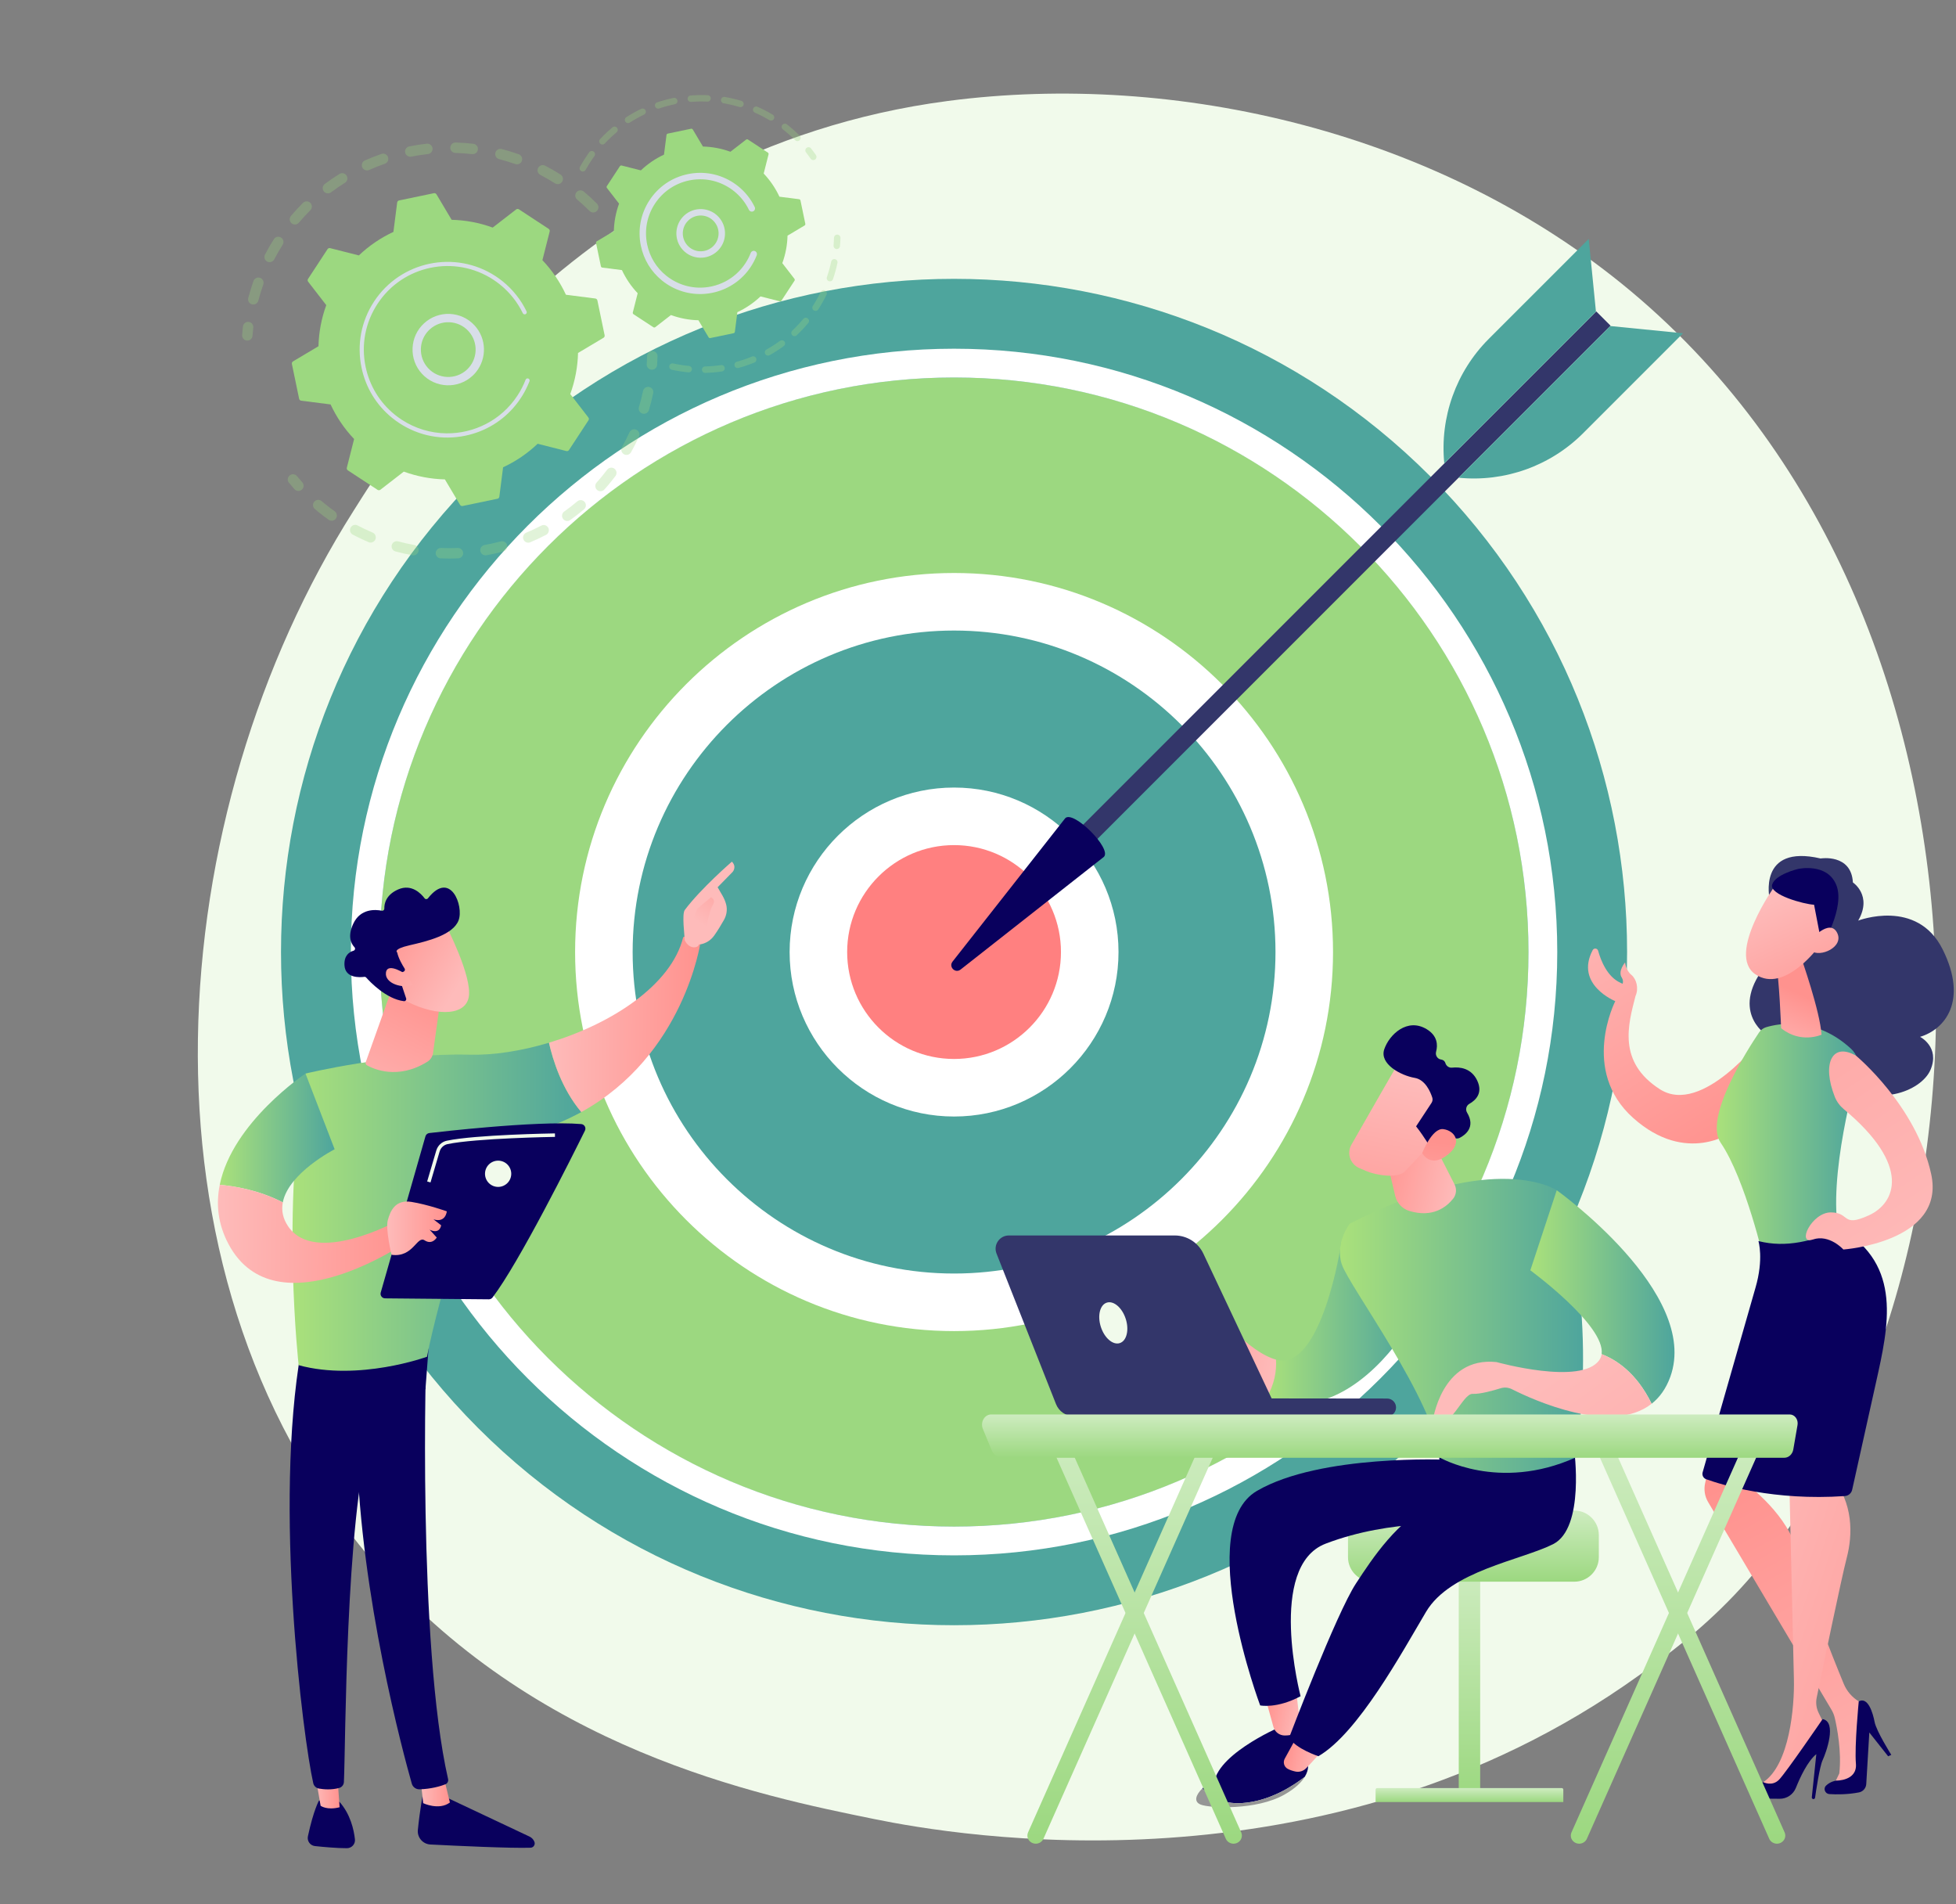 <?xml version="1.0" encoding="UTF-8"?> <svg xmlns="http://www.w3.org/2000/svg" width="411" height="400" viewBox="0 0 411 400" fill="none"><rect x="0" y="0" width="411" height="400" fill="#808080" stroke="none"/><path d="M364.488 335.013C356.987 342.909 349.891 348.001 344.284 352.024C278.375 399.314 200.387 385.529 183.812 382.163C159.336 377.192 112.026 367.583 77.821 327.359C26.072 266.503 34.13 170.626 74.27 107.337C81.612 95.76 120.396 31.507 199.224 21.203C246.93 14.966 302.539 27.544 342.81 61.283C427.343 132.104 421.325 275.176 364.488 335.013Z" fill="#F1FAEB"></path><path d="M300.467 300C355.695 244.772 355.695 155.228 300.467 100C245.238 44.772 155.695 44.772 100.467 100C45.238 155.228 45.238 244.772 100.467 300C155.695 355.229 245.238 355.228 300.467 300Z" fill="#4EA59D"></path><path d="M200.47 320.699C267.131 320.699 321.169 266.66 321.169 200C321.169 133.34 267.131 79.301 200.47 79.301C133.81 79.301 79.772 133.34 79.772 200C79.772 266.66 133.81 320.699 200.47 320.699Z" fill="#9CD880"></path><path d="M200.471 326.745C130.584 326.745 73.727 269.888 73.727 200C73.727 130.112 130.584 73.256 200.471 73.256C270.357 73.256 327.215 130.112 327.215 200C327.215 269.888 270.357 326.745 200.471 326.745ZM200.471 79.301C133.917 79.301 79.772 133.446 79.772 200C79.772 266.554 133.917 320.699 200.471 320.699C267.024 320.699 321.169 266.554 321.169 200C321.169 133.446 267.024 79.301 200.471 79.301Z" fill="white"></path><path d="M200.471 273.584C241.11 273.584 274.054 240.64 274.054 200C274.054 159.361 241.11 126.417 200.471 126.417C159.831 126.417 126.887 159.361 126.887 200C126.887 240.64 159.831 273.584 200.471 273.584Z" fill="#4EA59D"></path><path d="M200.471 279.63C156.563 279.63 120.842 243.908 120.842 200C120.842 156.093 156.563 120.372 200.471 120.372C244.378 120.372 280.1 156.093 280.1 200C280.1 243.908 244.378 279.63 200.471 279.63ZM200.471 132.462C163.23 132.462 132.932 162.759 132.932 200C132.932 237.241 163.23 267.539 200.471 267.539C237.712 267.539 268.009 237.241 268.009 200C268.009 162.759 237.712 132.462 200.471 132.462Z" fill="white"></path><path d="M200.471 228.509C216.216 228.509 228.98 215.745 228.98 200C228.98 184.255 216.216 171.492 200.471 171.492C184.727 171.492 171.963 184.255 171.963 200C171.963 215.745 184.727 228.509 200.471 228.509Z" fill="#FF8080"></path><path d="M200.47 234.554C181.417 234.554 165.916 219.054 165.916 200C165.916 180.946 181.417 165.446 200.47 165.446C219.523 165.446 235.024 180.946 235.024 200C235.024 219.054 219.523 234.554 200.47 234.554ZM200.47 177.536C188.084 177.536 178.007 187.613 178.007 200C178.007 212.387 188.084 222.464 200.47 222.464C212.856 222.464 222.933 212.387 222.933 200C222.933 187.613 212.856 177.536 200.47 177.536Z" fill="white"></path><path d="M335.413 65.422L338.416 68.425L224.71 182.131L221.707 179.129L335.413 65.422Z" fill="#33366A"></path><path d="M223.834 171.883C225.557 170.161 233.678 178.282 231.955 180.005L201.834 203.685C200.721 204.559 199.279 203.118 200.154 202.005L223.834 171.883Z" fill="#09005D"></path><path d="M338.35 68.49L353.647 70.01L332.647 91.01C325.767 97.891 316.163 101.322 306.48 100.36L338.35 68.49Z" fill="#4EA59D"></path><path d="M335.347 65.487L333.827 50.19L312.827 71.19C305.947 78.07 302.515 87.674 303.478 97.357L335.347 65.487Z" fill="#4EA59D"></path><g opacity="0.3"><path d="M125.422 44.313C124.994 44.741 124.301 44.74 123.874 44.313C123.044 43.483 122.166 42.676 121.263 41.915C120.806 41.53 120.744 40.851 121.118 40.389C121.122 40.384 121.127 40.379 121.131 40.373C121.521 39.911 122.211 39.852 122.674 40.242C123.623 41.042 124.548 41.892 125.422 42.766C125.822 43.166 125.847 43.798 125.499 44.227C125.475 44.257 125.449 44.286 125.422 44.313ZM116.616 38.514C115.619 37.884 114.585 37.29 113.543 36.749C113.007 36.471 112.797 35.811 113.075 35.274C113.356 34.736 114.014 34.528 114.551 34.807C115.647 35.376 116.735 36 117.785 36.663C118.296 36.986 118.448 37.662 118.125 38.173C118.102 38.21 118.077 38.246 118.05 38.279C117.705 38.704 117.09 38.813 116.616 38.514ZM108.261 34.461C107.152 34.069 106.012 33.721 104.872 33.427C104.287 33.275 103.936 32.678 104.087 32.093C104.239 31.509 104.835 31.157 105.421 31.308C106.621 31.618 107.821 31.985 108.99 32.397C109.559 32.598 109.858 33.223 109.658 33.793C109.615 33.914 109.553 34.023 109.476 34.118C109.193 34.467 108.71 34.619 108.261 34.461ZM99.21 32.378C98.04 32.244 96.85 32.16 95.674 32.127C95.07 32.109 94.594 31.606 94.611 31.002C94.628 30.398 95.132 29.923 95.735 29.939C96.974 29.974 98.226 30.063 99.458 30.203C100.058 30.271 100.49 30.814 100.421 31.414C100.397 31.629 100.312 31.822 100.185 31.979C99.957 32.259 99.596 32.421 99.21 32.378ZM89.921 32.363C88.753 32.492 87.574 32.673 86.417 32.902C85.823 33.019 85.248 32.633 85.131 32.04C85.014 31.447 85.4 30.871 85.993 30.755C87.21 30.515 88.451 30.324 89.68 30.188C90.281 30.121 90.822 30.554 90.888 31.155C90.922 31.458 90.828 31.745 90.65 31.965C90.475 32.18 90.219 32.33 89.921 32.363ZM80.86 34.404C79.748 34.789 78.638 35.227 77.562 35.705C77.01 35.95 76.363 35.701 76.118 35.149C75.873 34.597 76.121 33.95 76.674 33.705C77.806 33.201 78.974 32.741 80.144 32.336C80.715 32.139 81.338 32.441 81.536 33.012C81.664 33.383 81.582 33.776 81.351 34.06C81.227 34.213 81.06 34.335 80.86 34.404ZM52.948 63.936C52.363 63.784 52.012 63.186 52.164 62.601C52.477 61.403 52.845 60.202 53.26 59.033C53.463 58.463 54.088 58.165 54.658 58.367C55.227 58.569 55.525 59.195 55.323 59.764C54.929 60.875 54.579 62.015 54.282 63.153C54.242 63.309 54.17 63.448 54.074 63.566C53.812 63.889 53.377 64.048 52.948 63.936ZM72.481 38.401C71.483 39.023 70.5 39.696 69.559 40.402C69.075 40.764 68.389 40.666 68.027 40.183C67.664 39.699 67.764 39.015 68.246 38.651C69.237 37.907 70.272 37.199 71.324 36.543C71.837 36.224 72.511 36.38 72.831 36.893C73.085 37.3 73.039 37.809 72.753 38.161C72.678 38.253 72.587 38.334 72.481 38.401ZM56.146 54.951C55.61 54.672 55.402 54.011 55.682 53.475C56.254 52.377 56.881 51.29 57.546 50.242C57.867 49.73 58.546 49.581 59.056 49.904C59.566 50.228 59.717 50.904 59.394 51.415C58.762 52.41 58.166 53.444 57.622 54.487C57.588 54.553 57.547 54.615 57.501 54.671C57.18 55.066 56.615 55.196 56.146 54.951ZM65.208 44.168C64.375 44.998 63.566 45.874 62.805 46.773C62.415 47.235 61.724 47.292 61.263 46.902C60.808 46.517 60.746 45.839 61.12 45.378C61.124 45.372 61.13 45.366 61.135 45.36C61.936 44.413 62.786 43.49 63.663 42.617C64.092 42.191 64.785 42.193 65.211 42.621C65.609 43.021 65.634 43.652 65.286 44.081C65.262 44.111 65.236 44.14 65.208 44.168Z" fill="#9CD880"></path><path d="M52.818 71.147C52.954 70.979 53.042 70.77 53.059 70.539C53.1 69.976 53.154 69.405 53.219 68.841C53.288 68.241 52.857 67.698 52.257 67.629C51.656 67.56 51.113 67.991 51.045 68.591C50.977 69.185 50.92 69.785 50.876 70.378C50.832 70.98 51.284 71.505 51.887 71.549C52.258 71.577 52.6 71.415 52.818 71.147Z" fill="#9CD880"></path></g><g opacity="0.3"><path d="M63.551 102.734C63.884 102.324 63.879 101.722 63.516 101.316C63.139 100.896 62.765 100.461 62.404 100.023C62.02 99.556 61.33 99.49 60.864 99.874C60.395 100.261 60.331 100.949 60.715 101.415C61.096 101.876 61.489 102.334 61.886 102.777C62.289 103.227 62.981 103.264 63.431 102.861C63.475 102.822 63.515 102.779 63.551 102.734Z" fill="#9CD880"></path><path d="M126.994 102.831C126.591 103.281 125.899 103.32 125.449 102.916C124.998 102.513 124.961 101.822 125.363 101.371C126.131 100.514 126.874 99.611 127.58 98.677C127.942 98.196 128.632 98.1 129.113 98.464C129.595 98.829 129.69 99.515 129.326 99.997C129.02 100.402 128.708 100.8 128.391 101.191C127.939 101.749 127.469 102.301 126.994 102.831ZM131.103 95.426C130.577 95.13 130.389 94.463 130.686 93.936C131.254 92.924 131.786 91.878 132.266 90.826C132.515 90.276 133.166 90.034 133.716 90.284C134.265 90.535 134.508 91.184 134.257 91.734C133.751 92.842 133.191 93.944 132.593 95.008C132.562 95.063 132.527 95.115 132.489 95.162C132.159 95.569 131.575 95.691 131.103 95.426ZM122.721 106.99C121.793 107.778 120.818 108.537 119.823 109.245C119.331 109.595 118.648 109.48 118.297 108.988C117.946 108.496 118.062 107.813 118.554 107.462C119.498 106.789 120.424 106.069 121.305 105.321C121.766 104.931 122.457 104.987 122.848 105.448C123.194 105.856 123.189 106.443 122.864 106.844C122.822 106.896 122.774 106.945 122.721 106.99ZM134.993 86.885C134.414 86.712 134.084 86.102 134.258 85.523C134.59 84.413 134.878 83.276 135.115 82.143C135.238 81.551 135.818 81.172 136.41 81.296C137.001 81.419 137.381 81.999 137.257 82.59C137.007 83.784 136.704 84.981 136.355 86.15C136.312 86.291 136.244 86.418 136.157 86.526C135.886 86.86 135.43 87.016 134.993 86.885ZM114.744 112.359C113.665 112.923 112.548 113.448 111.422 113.921C110.865 114.155 110.224 113.893 109.99 113.336C109.755 112.778 110.018 112.137 110.575 111.903C111.644 111.454 112.706 110.955 113.73 110.42C114.265 110.14 114.927 110.347 115.207 110.883C115.415 111.282 115.353 111.751 115.087 112.079C114.995 112.192 114.88 112.288 114.744 112.359ZM105.782 115.849C104.603 116.164 103.398 116.433 102.199 116.648C101.604 116.755 101.036 116.359 100.929 115.764C100.822 115.169 101.217 114.6 101.812 114.494C102.951 114.289 104.097 114.034 105.216 113.735C105.8 113.578 106.4 113.925 106.556 114.509C106.65 114.861 106.562 115.219 106.349 115.481C106.208 115.655 106.014 115.787 105.782 115.849ZM96.272 117.302C95.052 117.353 93.817 117.353 92.601 117.302C91.997 117.277 91.528 116.767 91.553 116.163C91.578 115.558 92.088 115.09 92.692 115.115C93.848 115.164 95.021 115.164 96.18 115.115C96.784 115.09 97.294 115.559 97.32 116.163C97.331 116.44 97.239 116.697 97.077 116.897C96.886 117.133 96.599 117.288 96.272 117.302ZM86.672 116.646C85.471 116.429 84.265 116.158 83.088 115.841C82.505 115.684 82.159 115.083 82.317 114.5C82.474 113.917 83.075 113.571 83.658 113.728C84.775 114.029 85.92 114.286 87.061 114.492C87.656 114.6 88.051 115.169 87.943 115.763C87.909 115.951 87.829 116.119 87.717 116.257C87.474 116.558 87.079 116.719 86.672 116.646ZM77.446 113.895C76.325 113.42 75.209 112.891 74.13 112.322C73.595 112.04 73.39 111.378 73.672 110.843C73.954 110.311 74.616 110.104 75.15 110.386C76.176 110.927 77.235 111.429 78.3 111.881C78.856 112.116 79.116 112.759 78.88 113.315C78.839 113.412 78.786 113.5 78.723 113.578C78.424 113.947 77.905 114.09 77.446 113.895ZM69.057 109.191C68.327 108.669 67.604 108.119 66.909 107.555C66.657 107.351 66.408 107.144 66.162 106.936C65.701 106.545 65.63 105.853 66.035 105.393C66.425 104.932 67.116 104.875 67.577 105.266C67.811 105.464 68.048 105.661 68.287 105.855C68.949 106.391 69.635 106.914 70.33 107.41C70.821 107.761 70.935 108.445 70.584 108.936C70.571 108.955 70.557 108.973 70.543 108.99C70.181 109.436 69.531 109.529 69.057 109.191Z" fill="#9CD880"></path><path d="M137.833 77.267C137.971 77.098 138.059 76.887 138.075 76.654C138.115 76.063 138.144 75.46 138.161 74.862C138.177 74.257 137.701 73.754 137.097 73.738C136.493 73.721 135.989 74.197 135.973 74.802C135.957 75.37 135.93 75.943 135.891 76.504C135.85 77.106 136.305 77.629 136.908 77.671C137.278 77.696 137.617 77.535 137.833 77.267Z" fill="#9CD880"></path></g><path d="M125.525 63.111C125.48 62.897 125.305 62.735 125.089 62.708L118.914 61.919C117.689 59.283 116.034 56.824 113.973 54.656L115.501 48.626C115.555 48.415 115.468 48.193 115.286 48.073L109.042 43.979C108.86 43.859 108.621 43.869 108.449 44.002L103.528 47.808C100.718 46.782 97.803 46.245 94.897 46.173L91.712 40.824C91.6 40.637 91.382 40.541 91.168 40.586L83.858 42.106C83.645 42.15 83.483 42.325 83.455 42.542L82.667 48.716C80.031 49.942 77.571 51.596 75.404 53.658L69.374 52.13C69.162 52.076 68.94 52.162 68.82 52.345L64.726 58.589C64.607 58.771 64.616 59.01 64.75 59.182L68.556 64.103C67.529 66.912 66.993 69.828 66.92 72.734L61.572 75.919C61.385 76.031 61.288 76.249 61.333 76.463L62.853 83.772C62.898 83.986 63.073 84.148 63.289 84.176L69.464 84.964C70.689 87.6 72.344 90.06 74.406 92.227L72.877 98.257C72.823 98.469 72.91 98.691 73.092 98.811L79.337 102.904C79.519 103.024 79.757 103.015 79.93 102.881L84.85 99.075C87.66 100.101 90.576 100.638 93.481 100.711L96.666 106.059C96.778 106.246 96.996 106.342 97.21 106.298L104.52 104.777C104.734 104.733 104.896 104.558 104.923 104.342L105.711 98.167C108.348 96.942 110.807 95.287 112.975 93.225L119.005 94.754C119.216 94.808 119.438 94.721 119.558 94.539L123.652 88.295C123.771 88.112 123.762 87.874 123.629 87.701L119.823 82.781C120.849 79.971 121.386 77.056 121.458 74.15L126.806 70.965C126.994 70.853 127.09 70.635 127.045 70.421L125.525 63.111Z" fill="#9CD880"></path><path d="M99.267 78.968C96.22 81.768 91.463 81.567 88.663 78.52C87.306 77.044 86.606 75.128 86.691 73.125C86.775 71.122 87.634 69.272 89.111 67.915C92.158 65.115 96.915 65.316 99.715 68.363C102.263 71.136 102.326 75.323 100.022 78.165C99.794 78.447 99.542 78.715 99.267 78.968ZM88.44 73.199C88.375 74.735 88.912 76.203 89.952 77.335C92.099 79.671 95.747 79.826 98.083 77.679C100.42 75.532 100.573 71.884 98.426 69.548C96.279 67.212 92.632 67.058 90.296 69.205C90.084 69.399 89.889 69.607 89.711 69.826C88.938 70.78 88.493 71.951 88.44 73.199Z" fill="#D8DEE8"></path><path d="M108.345 85.111C108.741 84.623 109.114 84.112 109.463 83.579C109.573 83.412 109.68 83.242 109.785 83.071C110.3 82.227 110.747 81.344 111.12 80.434C111.125 80.422 111.13 80.41 111.135 80.397C111.149 80.362 111.164 80.327 111.178 80.291C111.205 80.223 111.232 80.154 111.259 80.085C111.329 79.903 111.27 79.704 111.127 79.587C111.092 79.559 111.052 79.536 111.008 79.519C110.782 79.432 110.529 79.545 110.442 79.77C109.995 80.93 109.419 82.051 108.731 83.099C105.317 88.309 99.587 91.108 93.777 91.033C90.546 90.992 87.289 90.061 84.392 88.162C83.884 87.829 83.396 87.472 82.931 87.095C79.798 84.554 77.653 81.043 76.82 77.041C75.864 72.444 76.755 67.749 79.33 63.823C84.647 55.714 95.563 53.446 103.669 58.761C104.168 59.088 104.65 59.44 105.111 59.814C107.109 61.435 108.73 63.475 109.851 65.793C109.88 65.853 109.921 65.903 109.97 65.942C110.097 66.046 110.278 66.073 110.436 65.996C110.653 65.89 110.745 65.63 110.639 65.412C109.462 62.978 107.76 60.836 105.662 59.134C105.179 58.742 104.673 58.373 104.149 58.028C95.639 52.449 84.175 54.836 78.597 63.343C75.895 67.465 74.959 72.393 75.963 77.219C76.837 81.421 79.09 85.107 82.378 87.774C82.867 88.17 83.379 88.544 83.912 88.894C88.034 91.597 92.962 92.532 97.788 91.528C101.991 90.654 105.678 88.4 108.345 85.111Z" fill="#D8DEE8"></path><g opacity="0.3"><path d="M171.417 33.383C171.601 33.156 171.622 32.826 171.448 32.573C171.122 32.101 170.777 31.632 170.423 31.18C170.193 30.886 169.769 30.834 169.475 31.064C169.179 31.293 169.129 31.719 169.359 32.013C169.696 32.444 170.024 32.891 170.335 33.341C170.547 33.648 170.968 33.725 171.276 33.514C171.33 33.476 171.377 33.432 171.417 33.383Z" fill="#9CD880"></path><path d="M168.037 29.444C167.774 29.709 167.346 29.71 167.081 29.446C166.413 28.782 165.704 28.144 164.972 27.551C164.818 27.426 164.661 27.302 164.503 27.18C164.209 26.951 164.155 26.526 164.384 26.231C164.612 25.961 165.038 25.883 165.333 26.112C165.498 26.241 165.662 26.37 165.823 26.501C166.59 27.123 167.334 27.791 168.035 28.488C168.283 28.735 168.299 29.126 168.083 29.392C168.069 29.41 168.053 29.427 168.037 29.444ZM161.669 25.243C160.689 24.658 159.663 24.127 158.621 23.668C158.279 23.517 158.125 23.119 158.275 22.777C158.426 22.437 158.825 22.28 159.167 22.431C160.259 22.913 161.334 23.468 162.362 24.083C162.683 24.274 162.787 24.689 162.596 25.01C162.579 25.038 162.56 25.065 162.54 25.09C162.332 25.346 161.961 25.418 161.669 25.243ZM155.4 22.481C154.307 22.154 153.183 21.892 152.057 21.703C151.689 21.641 151.441 21.292 151.503 20.924C151.565 20.555 151.913 20.308 152.281 20.37C153.462 20.568 154.642 20.843 155.787 21.186C156.145 21.293 156.348 21.67 156.241 22.027C156.215 22.114 156.173 22.192 156.119 22.259C155.952 22.465 155.67 22.562 155.4 22.481ZM148.643 21.344C147.502 21.294 146.347 21.316 145.213 21.407C144.84 21.437 144.514 21.16 144.485 20.788C144.455 20.417 144.732 20.09 145.104 20.06C146.295 19.964 147.505 19.942 148.702 19.993C149.075 20.009 149.364 20.325 149.348 20.698C149.341 20.848 149.286 20.985 149.198 21.094C149.068 21.254 148.866 21.354 148.643 21.344ZM141.814 21.89C140.696 22.12 139.581 22.421 138.501 22.785C138.148 22.904 137.764 22.714 137.645 22.36C137.526 22.007 137.715 21.623 138.07 21.504C139.202 21.123 140.37 20.807 141.542 20.566C141.907 20.491 142.265 20.727 142.34 21.092C142.382 21.299 142.326 21.502 142.203 21.654C142.108 21.771 141.973 21.858 141.814 21.89ZM135.324 24.078C134.296 24.573 133.29 25.136 132.333 25.753C132.019 25.955 131.601 25.864 131.399 25.551C131.197 25.237 131.287 24.82 131.601 24.616C132.604 23.969 133.66 23.379 134.739 22.86C135.075 22.699 135.479 22.84 135.64 23.176C135.757 23.42 135.716 23.699 135.556 23.895C135.495 23.97 135.417 24.034 135.324 24.078ZM129.569 27.785C128.697 28.515 127.858 29.308 127.078 30.145C126.823 30.418 126.396 30.433 126.123 30.178C125.85 29.924 125.839 29.5 126.09 29.222C126.908 28.346 127.787 27.513 128.702 26.748C128.988 26.509 129.415 26.547 129.654 26.834C129.865 27.085 129.86 27.446 129.661 27.692C129.634 27.725 129.603 27.757 129.569 27.785ZM122.134 35.954C121.807 35.773 121.689 35.362 121.87 35.035C122.37 34.131 122.929 33.239 123.528 32.386C123.618 32.255 123.71 32.127 123.803 31.999C124.012 31.693 124.445 31.631 124.747 31.851C125.049 32.071 125.115 32.493 124.896 32.795C124.809 32.915 124.722 33.036 124.636 33.16C124.062 33.977 123.529 34.828 123.052 35.69C123.033 35.725 123.01 35.758 122.986 35.789C122.783 36.039 122.425 36.115 122.134 35.954Z" fill="#9CD880"></path></g><g opacity="0.3"><path d="M169.833 67.857C169.079 68.762 168.263 69.629 167.409 70.434C167.137 70.69 166.71 70.677 166.454 70.405C166.197 70.133 166.215 69.707 166.482 69.45C167.297 68.682 168.075 67.855 168.794 66.992C169.033 66.704 169.459 66.666 169.746 66.904C170.03 67.141 170.071 67.563 169.839 67.85C169.837 67.852 169.835 67.854 169.833 67.857ZM170.996 65.205C170.682 65.002 170.593 64.584 170.796 64.271C171.405 63.328 171.964 62.339 172.456 61.33C172.62 60.997 173.025 60.855 173.361 61.02C173.696 61.184 173.835 61.588 173.671 61.923C173.155 62.98 172.57 64.017 171.93 65.005C171.917 65.026 171.903 65.045 171.887 65.064C171.673 65.329 171.289 65.394 170.996 65.205ZM164.688 72.699C163.737 73.396 162.736 74.041 161.712 74.615C161.387 74.798 160.975 74.681 160.792 74.356C160.609 74.031 160.725 73.62 161.05 73.436C162.028 72.888 162.982 72.273 163.89 71.609C164.191 71.388 164.614 71.454 164.834 71.754C165.019 72.008 165.003 72.347 164.814 72.58C164.778 72.624 164.736 72.664 164.688 72.699ZM174.168 59.071C173.815 58.949 173.627 58.565 173.749 58.212C174.114 57.15 174.417 56.056 174.65 54.958C174.729 54.594 175.087 54.361 175.452 54.438C175.817 54.515 176.05 54.874 175.973 55.239C175.728 56.39 175.41 57.538 175.027 58.652C175 58.728 174.961 58.798 174.913 58.857C174.739 59.072 174.443 59.166 174.168 59.071ZM158.528 76.154C157.44 76.601 156.313 76.985 155.179 77.297C154.819 77.397 154.447 77.185 154.348 76.825C154.249 76.465 154.46 76.093 154.82 75.994C155.902 75.696 156.977 75.329 158.014 74.903C158.359 74.761 158.754 74.926 158.896 75.272C158.993 75.508 158.946 75.769 158.795 75.955C158.726 76.039 158.636 76.109 158.528 76.154ZM151.717 78.03C150.552 78.203 149.365 78.307 148.191 78.34C147.819 78.35 147.508 78.056 147.498 77.683C147.487 77.31 147.781 76.999 148.155 76.989C149.274 76.958 150.406 76.858 151.518 76.693C151.887 76.638 152.231 76.893 152.286 77.262C152.315 77.457 152.258 77.645 152.143 77.787C152.04 77.914 151.891 78.004 151.717 78.03ZM144.653 78.222C143.479 78.111 142.302 77.927 141.154 77.676C140.79 77.596 140.559 77.236 140.639 76.871C140.718 76.506 141.079 76.276 141.443 76.355C142.538 76.595 143.66 76.77 144.779 76.875C145.151 76.91 145.424 77.24 145.389 77.612C145.376 77.75 145.323 77.874 145.241 77.974C145.104 78.143 144.887 78.243 144.653 78.222Z" fill="#9CD880"></path><path d="M176.352 52.072C176.434 51.971 176.487 51.845 176.5 51.706C176.55 51.129 176.583 50.549 176.598 49.98C176.608 49.607 176.314 49.296 175.941 49.286C175.569 49.277 175.258 49.57 175.247 49.943C175.232 50.485 175.2 51.039 175.153 51.589C175.121 51.961 175.396 52.288 175.768 52.321C176 52.34 176.215 52.241 176.352 52.072Z" fill="#9CD880"></path></g><path d="M168.198 42.118C168.168 41.976 168.051 41.867 167.906 41.849L163.775 41.321C162.955 39.557 161.848 37.911 160.468 36.461L161.491 32.426C161.527 32.285 161.469 32.136 161.347 32.056L157.168 29.316C157.046 29.236 156.887 29.242 156.771 29.332L153.479 31.879C151.599 31.192 149.648 30.833 147.703 30.784L145.572 27.206C145.497 27.08 145.351 27.016 145.208 27.046L140.317 28.063C140.174 28.093 140.065 28.21 140.047 28.355L139.519 32.486C137.755 33.306 136.11 34.413 134.659 35.793L130.624 34.77C130.483 34.734 130.334 34.792 130.254 34.914L127.514 39.093C127.434 39.215 127.441 39.374 127.53 39.49L130.077 42.782C129.39 44.662 129.031 46.613 128.982 48.558L125.403 50.689C125.278 50.764 125.214 50.91 125.244 51.053L126.261 55.944C126.291 56.087 126.408 56.196 126.553 56.214L130.684 56.742C131.504 58.506 132.611 60.152 133.991 61.602L132.968 65.637C132.932 65.778 132.99 65.927 133.112 66.007L137.291 68.747C137.413 68.827 137.572 68.821 137.688 68.731L140.98 66.184C142.86 66.871 144.811 67.23 146.756 67.279L148.887 70.858C148.962 70.983 149.108 71.047 149.251 71.018L154.142 70C154.285 69.971 154.394 69.853 154.412 69.709L154.94 65.577C156.704 64.757 158.349 63.65 159.8 62.27L163.835 63.293C163.976 63.329 164.125 63.271 164.205 63.149L166.945 58.971C167.025 58.849 167.018 58.689 166.929 58.574L164.382 55.281C165.069 53.401 165.428 51.45 165.477 49.505L169.055 47.374C169.181 47.299 169.245 47.153 169.215 47.01L168.198 42.118Z" fill="#9CD880"></path><path d="M150.69 52.795C149.685 53.72 148.379 54.197 147.015 54.139C145.651 54.082 144.391 53.496 143.467 52.491C141.559 50.415 141.697 47.181 143.772 45.267C145.848 43.36 149.088 43.497 150.995 45.572C151.919 46.578 152.396 47.883 152.338 49.247C152.291 50.356 151.896 51.396 151.209 52.243C151.051 52.438 150.878 52.623 150.69 52.795ZM144.461 51.576C145.141 52.316 146.068 52.746 147.072 52.789C148.075 52.831 149.036 52.48 149.775 51.8C150.514 51.12 150.945 50.194 150.988 49.19C151.031 48.187 150.679 47.226 150 46.487C148.597 44.961 146.213 44.86 144.686 46.262C144.548 46.389 144.423 46.523 144.308 46.665C143.153 48.089 143.185 50.187 144.461 51.576Z" fill="#D8DEE8"></path><path d="M157.008 57.071C157.277 56.738 157.532 56.39 157.772 56.025C158.247 55.3 158.649 54.526 158.967 53.723C158.982 53.687 158.996 53.651 159.01 53.614C159.118 53.334 159.027 53.026 158.805 52.846C158.752 52.803 158.69 52.767 158.622 52.741C158.274 52.606 157.884 52.781 157.749 53.128C157.458 53.881 157.086 54.606 156.641 55.283L156.641 55.284C156.617 55.321 156.592 55.358 156.567 55.395C155.501 56.987 154.077 58.255 152.423 59.121C151.525 59.592 150.558 59.944 149.542 60.165C149.534 60.166 149.526 60.168 149.517 60.17C149.492 60.175 149.467 60.181 149.442 60.186C146.466 60.805 143.427 60.228 140.885 58.561C140.556 58.346 140.24 58.115 139.939 57.871C137.911 56.226 136.522 53.953 135.983 51.362C135.364 48.386 135.941 45.347 137.608 42.805C139.274 40.266 141.831 38.523 144.807 37.903C147.783 37.284 150.822 37.861 153.364 39.528C153.688 39.739 153.999 39.968 154.297 40.209C155.591 41.259 156.641 42.579 157.366 44.08C157.411 44.172 157.474 44.25 157.549 44.31C157.746 44.47 158.025 44.512 158.269 44.394C158.604 44.231 158.746 43.828 158.583 43.491C157.771 41.812 156.597 40.334 155.15 39.16C154.816 38.889 154.467 38.634 154.106 38.397C151.261 36.532 147.861 35.887 144.531 36.58C141.202 37.272 138.341 39.217 136.477 42.063C134.612 44.907 133.967 48.307 134.66 51.637C135.262 54.535 136.817 57.079 139.086 58.919C139.422 59.192 139.775 59.45 140.143 59.691C145.65 63.301 152.947 62.079 157.008 57.071Z" fill="#D8DEE8"></path><path d="M88.954 376.315C88.954 376.315 88.193 380.396 87.8 384.439C87.647 386.019 88.853 387.403 90.438 387.485C95.825 387.76 107.347 388.307 111.484 388.162C112.106 388.14 112.519 387.507 112.294 386.927C112.106 386.44 111.738 386.045 111.266 385.823L92.311 376.891L88.954 376.315Z" fill="#09005D"></path><path d="M88.387 373.907L88.92 378.802C88.92 378.802 92.24 380.387 94.535 378.66L93.206 373.198L88.387 373.907Z" fill="url(#paint0_linear_2108_127675)"></path><path d="M89.698 281.991C89.436 283.265 87.746 345.694 94.153 373.739C94.257 374.197 94.022 374.665 93.585 374.839C92.558 375.247 90.545 375.834 88.139 375.891C87.394 375.909 86.731 375.419 86.528 374.702C84.682 368.192 75.85 335.577 74.954 304.494C73.953 269.761 74.965 303.312 74.965 303.312L75.951 281.857L89.698 281.991Z" fill="#09005D"></path><path d="M67.032 378.239C67.032 378.239 65.863 380.291 64.698 385.764C64.488 386.752 65.171 387.707 66.175 387.815C67.953 388.007 70.69 388.258 72.884 388.264C73.896 388.267 74.694 387.394 74.581 386.388C74.358 384.385 73.632 381.093 71.317 378.512L67.032 378.239Z" fill="#09005D"></path><path d="M66.084 371.94L67.369 379.347C67.369 379.347 68.7 380.356 71.358 379.659L70.787 371.698L66.084 371.94Z" fill="url(#paint1_linear_2108_127675)"></path><path d="M63.263 283.655C57.49 316.547 63.671 365.089 65.82 374.599C65.952 375.181 66.417 375.631 67.005 375.734C68.003 375.909 69.648 376.06 71.276 375.604C71.837 375.447 72.234 374.946 72.263 374.365C72.636 366.696 72.545 319.598 77.808 301.034C78.075 300.094 78.659 299.277 79.461 298.718L89.4 291.794L90.265 280.457L63.263 283.655Z" fill="#09005D"></path><path d="M98.641 221.565C82.285 221.139 64.192 225.532 64.192 225.532C59.044 253.938 62.755 286.794 62.755 286.794C75.387 290.236 89.725 285.021 89.725 285.021C91.943 273.148 102.083 239.773 102.083 239.773C110.085 238.857 116.692 236.614 122.143 233.617C118.053 228.783 116.161 222.664 115.349 219.05C109.548 220.792 103.686 221.697 98.641 221.565Z" fill="url(#paint2_linear_2108_127675)"></path><path d="M147.192 197.931C145.604 195.974 143.561 196.873 143.561 196.873C141.057 207.019 128.356 215.143 115.35 219.05C116.162 222.664 118.054 228.783 122.144 233.617C143.781 221.722 147.192 197.931 147.192 197.931Z" fill="url(#paint3_linear_2108_127675)"></path><path d="M146.797 198.42C146.96 198.956 145.005 199.752 143.879 197.555C143.849 196.506 143.255 192.012 143.889 191.164C147.267 186.65 153.787 181.012 153.787 181.012C154.869 182.101 153.959 183.151 153.959 183.151L150.791 186.389C151.436 187.58 152.227 188.589 152.588 190.026C152.861 191.115 152.677 192.274 152.119 193.257C151.559 194.243 150.795 195.525 150.076 196.528C148.713 198.424 146.797 198.42 146.797 198.42Z" fill="url(#paint4_linear_2108_127675)"></path><path d="M149.399 188.495L146.518 190.891L145.598 193.295L148.119 196.146C148.119 196.146 149.021 191.368 149.668 190.338C150.315 189.308 149.989 188.804 149.399 188.495Z" fill="url(#paint5_linear_2108_127675)"></path><path d="M70.315 241.432L64.191 225.532C64.191 225.532 48.812 235.768 46.174 248.907C49.059 249.148 54.305 249.949 59.423 252.594C60.612 246.39 70.315 241.432 70.315 241.432Z" fill="url(#paint6_linear_2108_127675)"></path><path d="M83.526 256.464C83.526 256.464 66.278 265.996 60.569 257.662C59.383 255.931 59.112 254.22 59.424 252.594C54.306 249.949 49.06 249.148 46.175 248.907C45.379 252.869 45.739 257.093 48.03 261.381C57.993 280.026 85.756 260.716 85.756 260.716L83.526 256.464Z" fill="url(#paint7_linear_2108_127675)"></path><path d="M82.199 208.126L76.85 223.129C76.762 223.378 76.862 223.655 77.091 223.785C78.503 224.583 83.593 226.899 89.79 223.052C90.436 222.651 90.879 221.992 90.984 221.239L92.794 208.227L82.199 208.126Z" fill="url(#paint8_linear_2108_127675)"></path><path d="M93.657 194.295C93.657 194.295 99.27 205.109 98.496 209.448C97.722 213.787 90.641 213.407 84.489 209.819L80.277 198.16L93.657 194.295Z" fill="url(#paint9_linear_2108_127675)"></path><path d="M84.817 204.116C85.07 204.007 85.165 203.7 85.017 203.469C84.566 202.765 83.721 201.329 83.459 200.077C83.459 200.077 82.438 199.409 86.089 198.572C89.74 197.735 95.185 196.434 96.357 193.344C97.499 190.331 94.646 182.701 89.922 188.714C89.742 188.943 89.394 188.945 89.219 188.712C88.464 187.709 86.472 185.623 83.668 186.849C81.044 187.997 80.731 189.909 80.758 190.874C80.766 191.158 80.51 191.377 80.231 191.321C78.912 191.056 75.744 190.81 74.233 194.048C72.989 196.715 73.767 198.239 74.481 198.988C74.712 199.23 74.606 199.625 74.285 199.72C73.414 199.977 72.286 200.703 72.378 202.738C72.507 205.552 75.653 205.334 76.55 205.214C76.697 205.195 76.844 205.247 76.942 205.357C77.702 206.214 81.126 209.854 84.865 210.324C85.188 210.365 85.443 210.048 85.339 209.738L83.764 205.014C83.691 204.794 83.798 204.556 84.01 204.464L84.817 204.116Z" fill="#09005D"></path><path d="M85.461 204.79C85.461 204.79 81.418 201.959 81.098 204.308C80.779 206.656 84.731 207.749 86.701 206.891L85.461 204.79Z" fill="url(#paint10_linear_2108_127675)"></path><path d="M80.001 271.528L89.396 238.716C89.503 238.344 89.821 238.072 90.205 238.027C91.908 237.829 96.841 237.271 102.536 236.789C109.396 236.209 117.363 235.739 122.123 236.139C122.8 236.196 123.209 236.912 122.908 237.52C120.201 242.997 109.065 265.277 103.489 272.575C103.304 272.817 103.018 272.958 102.714 272.955L80.915 272.753C80.28 272.747 79.826 272.138 80.001 271.528Z" fill="#09005D"></path><path d="M82.272 263.601C82.272 263.601 80.963 258.219 81.491 256.309C82.019 254.4 83.042 251.945 86.451 252.491C89.861 253.036 93.883 254.473 93.883 254.473C93.883 254.473 93.68 256.96 91.088 256.157L92.695 257.401C92.695 257.401 92.466 259.392 90.277 258.328L91.771 259.977C91.771 259.977 90.831 261.612 89.221 260.564C87.61 259.514 86.838 264.249 82.272 263.601Z" fill="url(#paint11_linear_2108_127675)"></path><path d="M101.91 246.584C101.91 248.107 103.145 249.342 104.668 249.342C106.191 249.342 107.426 248.107 107.426 246.584C107.426 245.061 106.191 243.826 104.668 243.826C103.145 243.826 101.91 245.061 101.91 246.584Z" fill="#F1FAEB"></path><path d="M90.46 248.402L92.372 241.913C92.607 241.116 93.248 240.518 94.044 240.351C100.04 239.1 116.451 238.835 116.616 238.833L116.605 238.1C115.928 238.11 99.959 238.369 93.894 239.634C92.833 239.855 91.981 240.649 91.669 241.706L89.756 248.195L90.46 248.402Z" fill="#F1FAEB"></path><path d="M334.653 199.605C334.913 199.107 335.651 199.185 335.801 199.727C336.358 201.733 337.707 205.232 340.537 206.475C340.679 206.538 340.814 206.601 340.945 206.665C341.073 206.28 341.075 205.833 340.768 205.363C339.888 204.019 341.476 202.183 341.476 202.183C341.476 202.183 341.581 203.8 342.81 204.818C343.869 205.695 344.378 207.647 343.654 209.248C342.123 215.197 339.829 223.065 348.763 228.813C357.696 234.561 370.277 217.965 370.277 217.965L364.033 237.76C364.033 237.76 354.395 244.872 343.184 234.872C331.974 224.871 339.404 210.318 339.404 210.318C339.404 210.318 330.854 206.869 334.653 199.605Z" fill="url(#paint12_linear_2108_127675)"></path><path d="M371.841 188.881C371.841 188.881 369.253 177.271 382.551 180.344C382.551 180.344 389.006 179.29 389.335 185.382C389.335 185.382 393.496 188.124 390.449 193.397C390.449 193.397 402.815 188.621 408.203 199.46C413.591 210.299 408.638 216.263 403.447 217.816C403.447 217.816 407.653 219.929 405.662 224.697C403.671 229.466 393.588 232.828 387.631 227.028C387.631 227.028 370.682 229.268 371.022 217.297C371.022 217.297 363.139 212.206 371.418 202.312C379.698 192.419 371.841 188.881 371.841 188.881Z" fill="#33366A"></path><path d="M371.112 215.791C373.785 214.99 381.566 213.511 388.966 220.34C390.222 221.499 390.734 223.259 390.287 224.907C388.299 232.225 383.054 253.847 387.653 263.202C387.653 263.202 379.549 272.136 370.708 264.935C370.708 264.935 366.741 247.647 361.545 240.057C357.958 234.817 367.265 220.38 369.62 216.893C369.977 216.365 370.502 215.974 371.112 215.791Z" fill="url(#paint13_linear_2108_127675)"></path><path d="M378.489 201.251C378.489 201.251 382.442 212.43 382.739 217.362C382.739 217.362 378.371 219.348 374.255 215.996C374.255 215.996 373.823 204.83 373.199 202.831L378.489 201.251Z" fill="url(#paint14_linear_2108_127675)"></path><path d="M373 186.009C373 186.009 362.663 200.475 368.842 204.677C375.021 208.879 382.38 198.599 382.38 198.599C382.38 198.599 384.778 190.681 382.27 187.995C379.762 185.309 373 186.009 373 186.009Z" fill="url(#paint15_linear_2108_127675)"></path><path d="M377.785 182.552C377.785 182.552 373.036 183.678 372.37 185.826C371.705 187.975 379.105 189.967 381.178 190.065L382.848 198.735C382.848 198.735 387.787 190.579 385.831 185.868C383.875 181.157 377.785 182.552 377.785 182.552Z" fill="#09005D"></path><path d="M380.377 197.534C380.377 197.534 384.4 192.874 386.001 195.912C387.601 198.95 382.379 201.231 380.572 199.739L380.377 197.534Z" fill="url(#paint16_linear_2108_127675)"></path><path d="M360.386 301.235C360.417 302.02 359.039 308.245 358.289 311.566C357.987 312.902 358.197 314.3 358.878 315.489L384.85 359.202C385.164 359.731 385.393 360.304 385.532 360.903C386.008 362.954 386.995 367.982 386.48 372.555L385.136 375.346L390.947 374.026L392.211 358.421L390.566 357.418C389.145 356.552 388.039 355.256 387.405 353.717C385.056 348.012 379.224 333.491 377.721 326.414C376.012 318.371 367.081 311.838 367.081 311.838L368.65 308.128L360.386 301.235Z" fill="url(#paint17_linear_2108_127675)"></path><path d="M397.405 368.657C397.405 368.657 394.267 363.681 393.898 361.745C393.529 359.808 392.501 356.389 390.566 357.418C390.566 357.418 389.654 366.825 389.969 370.501C390.283 374.177 385.813 374.059 385.813 374.059C385.813 374.059 384.581 374.232 383.679 375.134C383.056 375.757 383.502 376.837 384.381 376.894C385.844 376.988 388.167 377.013 390.606 376.541C391.459 376.377 392.091 375.651 392.142 374.784L392.786 363.957L396.745 368.955L397.405 368.657Z" fill="#09005D"></path><path d="M375.902 308.198C375.902 308.198 376.818 347.299 376.942 352.852C377.066 358.406 376.065 370.712 370.498 374.391L372.92 376.184C372.92 376.184 375.948 373.611 378.906 368.659C382.228 363.096 383.233 362.08 383.233 362.08L382.13 359.822C381.647 358.834 381.506 357.715 381.728 356.638C382.929 350.815 386.943 331.449 388.037 327.278C389.33 322.355 389.421 315.78 384.926 310.277C380.43 304.773 375.902 308.198 375.902 308.198Z" fill="url(#paint18_linear_2108_127675)"></path><path d="M381.042 377.947C381.215 377.948 381.361 377.825 381.386 377.654C381.571 376.35 382.342 371.124 382.973 369.771C383.696 368.221 386.058 361.698 382.972 361.144C382.972 361.144 375.301 372.352 373.828 373.863C372.356 375.374 370.497 374.391 370.497 374.391C370.497 374.391 369.062 374.815 367.98 376.197C367.465 376.856 367.945 377.822 368.781 377.83L373.948 377.879C375.448 377.893 376.798 376.982 377.356 375.588C378.265 373.317 379.828 369.984 381.649 368.506L380.702 377.566C380.681 377.768 380.839 377.945 381.042 377.947Z" fill="#09005D"></path><path d="M369.485 260.72C369.485 260.72 370.649 264.431 368.86 270.544L357.763 309.294C357.589 309.903 357.918 310.54 358.514 310.754C361.833 311.945 372.744 315.313 387.639 314.286C388.389 314.234 389.018 313.703 389.181 312.969C390.163 308.551 393.511 293.479 394.201 290.382C396.828 278.581 399.761 265.855 386.857 258.16C380.909 260.707 375.362 262.209 369.485 260.72Z" fill="#09005D"></path><path d="M390.024 221.801C390.024 221.801 402.65 232.293 405.783 246.631C408.916 260.968 387.334 262.492 387.334 262.492C387.334 262.492 384.404 259.22 380.926 260.387C377.447 261.554 380.656 254.677 384.726 254.695C388.796 254.713 386.91 257.932 392.668 255.324C398.276 252.783 401.743 244.927 387.433 233.017C386.604 232.326 385.942 231.446 385.543 230.443C382.764 223.445 384.968 218.858 390.024 221.801Z" fill="url(#paint19_linear_2108_127675)"></path><path d="M311.019 328.925H306.516V377.627H311.019V328.925Z" fill="url(#paint20_linear_2108_127675)"></path><path d="M328.489 378.566H289.045V375.96C289.045 375.78 289.191 375.635 289.37 375.635H328.163C328.343 375.635 328.489 375.78 328.489 375.96V378.566Z" fill="url(#paint21_linear_2108_127675)"></path><path d="M335.949 327.128C335.949 329.959 333.633 332.275 330.802 332.275H288.391C285.56 332.275 283.244 329.959 283.244 327.128V322.474C283.244 319.644 285.56 317.327 288.391 317.327H330.802C333.633 317.327 335.949 319.644 335.949 322.474V327.128Z" fill="url(#paint22_linear_2108_127675)"></path><path d="M268.846 362.837C268.846 362.837 254.286 369.107 255.12 375.67C255.12 375.67 270.17 372.784 272.864 368.483C275.557 364.181 274.073 361.689 274.073 361.689L268.846 362.837Z" fill="#09005D"></path><path d="M272.412 355.669L273.152 362.059C273.263 363.023 272.728 363.975 271.814 364.304C271.357 364.468 270.757 364.582 269.97 364.585C268.859 364.591 267.875 363.861 267.579 362.791L266.146 357.622L272.412 355.669Z" fill="url(#paint23_linear_2108_127675)"></path><path d="M304.217 306.67C304.217 306.67 277.438 305.43 264.113 313.201C250.788 320.972 264.789 358.267 264.789 358.267C264.789 358.267 268.27 359.015 273.282 356.337C273.282 356.337 266.129 329.035 278.553 324.285C292.521 318.945 306.968 320.244 306.968 320.244L304.292 307.513L304.217 306.67Z" fill="#09005D"></path><path d="M258.047 372.79C261.092 372.123 270.122 368.382 271.493 368.432C272.864 368.482 274.807 370.537 274.807 370.537C274.807 370.537 275.142 371.66 274.161 373.273C271.835 375.087 266.823 378.418 260.996 378.783C256.71 379.051 254.131 377.346 252.656 375.691C253.948 374.434 256.02 373.235 258.047 372.79Z" fill="#09005D"></path><path d="M260.997 378.783C266.823 378.418 271.835 375.087 274.161 373.273C273.499 374.363 272.236 375.675 269.861 377.017C263.973 380.344 254.241 379.859 252.312 379.11C250.766 378.51 251.244 377.066 252.656 375.692C254.131 377.346 256.71 379.051 260.997 378.783Z" fill="#969696"></path><path d="M278.004 367.193C277.805 367.947 275.672 370.212 274.439 371.475C273.853 372.075 273.002 372.332 272.183 372.153C271.663 372.04 271.076 371.862 270.569 371.587C269.806 371.173 269.541 370.205 269.959 369.445L273.078 363.773L278.004 367.193Z" fill="url(#paint24_linear_2108_127675)"></path><path d="M330.755 304.424C330.755 304.424 333.093 321.006 326.334 324.396C319.576 327.785 304.752 330.004 299.646 338.605C294.541 347.205 285.371 364.086 277.026 368.937C277.026 368.937 272.26 367.387 270.867 365.043C270.867 365.043 280.772 339.004 284.905 332.675C288.483 327.194 293.716 319.297 301.15 315.882C303.279 314.904 303.445 312.647 303.071 310.335L302.388 306.125L330.755 304.424Z" fill="#09005D"></path><path d="M268.118 285.626C277.593 288.331 281.834 261.665 281.796 261.016L296.323 278.002C296.323 278.002 287.667 293.233 274.596 294.854C271.289 295.264 268.477 294.692 266.117 293.611C267.856 290.764 268.253 287.952 268.118 285.626Z" fill="url(#paint25_linear_2108_127675)"></path><path d="M250.57 276.898C254.699 275.201 258.203 278.588 258.203 278.588C262.295 282.776 265.54 284.891 268.116 285.626C268.251 287.952 267.854 290.764 266.116 293.611C261.01 291.272 258.034 286.544 256.809 284.185C256.367 283.335 255.333 282.976 254.471 283.392C253.595 283.816 252.693 284.461 252.637 285.338C252.526 287.068 250.467 287.17 250.455 286.531C250.443 285.892 252.049 282.476 252.049 282.476C252.049 282.476 247.304 285.52 245.457 286.684C243.61 287.848 242.037 285.927 242.037 285.927C242.037 285.927 246.44 278.595 250.57 276.898Z" fill="url(#paint26_linear_2108_127675)"></path><path d="M327.107 250.044C327.107 250.044 314.374 241.357 283.622 257.067C283.622 257.067 280.455 261.082 281.939 265.607C283.422 270.133 301.681 294.627 302.39 306.125C302.39 306.125 314.872 313.472 331.074 306.188C331.074 306.188 336.508 275.826 327.107 250.044Z" fill="url(#paint27_linear_2108_127675)"></path><path d="M300.592 238.938L305.624 248.798C306.124 249.777 306.02 250.962 305.334 251.821C303.948 253.557 301.056 255.89 296.119 254.386C294.651 253.939 293.527 252.744 293.173 251.25L290.564 240.245L300.592 238.938Z" fill="url(#paint28_linear_2108_127675)"></path><path d="M336.535 284.474C337.397 278.48 321.559 266.863 321.559 266.863L327.106 250.043C327.106 250.043 357.328 271.611 350.973 289.225C350.061 291.75 348.702 293.589 347.045 294.893C343.845 288.329 339.505 285.601 336.535 284.474Z" fill="url(#paint29_linear_2108_127675)"></path><path d="M314.439 286.137C314.439 286.137 332.355 291.141 336.073 285.687C336.325 285.317 336.473 284.91 336.535 284.474C339.505 285.601 343.845 288.329 347.046 294.893C338.539 301.585 322.138 294.083 317.682 291.835C316.948 291.465 316.105 291.393 315.322 291.637C313.737 292.132 310.99 292.9 309.46 292.816C307.221 292.693 304.818 300.783 301.008 298.735C301.008 298.735 302.739 284.912 314.439 286.137Z" fill="url(#paint30_linear_2108_127675)"></path><path d="M294.143 222.824C293.983 222.962 287.345 234.554 283.967 240.464C282.936 242.268 283.708 244.565 285.618 245.384L287.082 246.011C289.082 246.868 293.382 247.586 295.075 246.219L305.745 234.956C305.745 234.956 297.732 219.717 294.143 222.824Z" fill="url(#paint31_linear_2108_127675)"></path><path d="M308.752 231.883C310.06 231.148 311.633 229.659 310.409 227.026C309.163 224.35 306.703 224.117 305.118 224.288C304.477 224.357 303.897 223.95 303.711 223.333C303.605 222.981 303.345 222.671 302.783 222.582C302.026 222.462 301.556 221.689 301.753 220.948C302.133 219.525 302.068 217.593 299.779 216.207C295.718 213.748 291.922 217.32 290.865 220.424C289.808 223.529 294.362 225.945 297.27 226.437C299.481 226.812 300.56 229.362 300.95 230.564C301.074 230.944 301.015 231.358 300.795 231.693L297.551 236.622C298.443 237.744 299.234 238.93 300.013 240.13C300.305 239.816 300.56 239.555 300.759 239.372C302.168 238.081 304.674 238.747 305.706 239.102C306.044 239.218 306.412 239.191 306.73 239.027C307.854 238.446 310.122 236.815 308.263 233.73C307.874 233.084 308.094 232.252 308.752 231.883Z" fill="#09005D"></path><path d="M298.832 242.238C298.832 242.238 300.906 236.907 303.264 237.204C305.621 237.502 307.385 239.936 304.342 242.463C300.557 245.606 298.832 242.238 298.832 242.238Z" fill="url(#paint32_linear_2108_127675)"></path><path d="M291.562 297.544C291.53 297.546 291.498 297.547 291.466 297.547L249.61 297.501C248.575 297.5 247.737 296.66 247.738 295.626C247.739 294.591 248.582 293.736 249.614 293.754L291.47 293.8C292.504 293.801 293.342 294.64 293.341 295.675C293.34 296.677 292.552 297.495 291.562 297.544Z" fill="#33366A"></path><path d="M211.984 259.542H246.842C249.413 259.542 251.754 261.026 252.85 263.351L268.965 297.522H225.646C223.989 297.522 222.5 296.509 221.891 294.968L209.395 263.349C208.673 261.522 210.019 259.542 211.984 259.542Z" fill="#33366A"></path><path d="M236.542 277.062C237.297 279.409 236.739 281.688 235.295 282.153C233.851 282.618 232.069 281.092 231.313 278.745C230.558 276.398 231.116 274.119 232.56 273.654C234.003 273.189 235.786 274.715 236.542 277.062Z" fill="#F1FAEB"></path><path d="M217.635 387.317C217.404 387.317 217.168 387.272 216.941 387.178C216.049 386.806 215.637 385.805 216.021 384.941L252.909 301.92C253.292 301.057 254.326 300.658 255.22 301.029C256.112 301.401 256.524 302.402 256.14 303.266L219.252 386.286C218.966 386.931 218.317 387.317 217.635 387.317Z" fill="url(#paint33_linear_2108_127675)"></path><path d="M259.192 387.317C258.51 387.317 257.861 386.931 257.575 386.286L220.687 303.266C220.303 302.402 220.715 301.401 221.607 301.029C222.499 300.657 223.534 301.056 223.918 301.92L260.806 384.941C261.19 385.804 260.778 386.806 259.886 387.178C259.659 387.272 259.424 387.317 259.192 387.317Z" fill="url(#paint34_linear_2108_127675)"></path><path d="M331.819 387.317C331.587 387.317 331.352 387.272 331.125 387.178C330.232 386.806 329.82 385.805 330.204 384.941L367.092 301.92C367.476 301.057 368.51 300.658 369.403 301.029C370.295 301.401 370.708 302.402 370.324 303.266L333.435 386.286C333.149 386.931 332.501 387.317 331.819 387.317Z" fill="url(#paint35_linear_2108_127675)"></path><path d="M373.375 387.317C372.693 387.317 372.045 386.931 371.758 386.286L334.87 303.266C334.486 302.402 334.898 301.401 335.791 301.029C336.683 300.657 337.717 301.056 338.102 301.92L374.99 384.941C375.374 385.804 374.962 386.806 374.069 387.178C373.843 387.272 373.607 387.317 373.375 387.317Z" fill="url(#paint36_linear_2108_127675)"></path><path d="M377.702 299.357C377.796 298.813 377.668 298.25 377.353 297.822C377.037 297.394 376.568 297.146 376.072 297.146H208.258C207.606 297.146 207 297.518 206.649 298.133C206.298 298.747 206.251 299.519 206.524 300.182L208.342 304.588C208.759 305.597 209.661 306.243 210.654 306.243H374.921C375.845 306.243 376.638 305.51 376.814 304.495L377.702 299.357Z" fill="url(#paint37_linear_2108_127675)"></path><defs><linearGradient id="paint0_linear_2108_127675" x1="88.364" y1="376.292" x2="94.557" y2="376.351" gradientUnits="userSpaceOnUse"><stop stop-color="#FEBBBA"></stop><stop offset="1" stop-color="#FF928E"></stop></linearGradient><linearGradient id="paint1_linear_2108_127675" x1="66.048" y1="375.762" x2="71.394" y2="375.813" gradientUnits="userSpaceOnUse"><stop stop-color="#FEBBBA"></stop><stop offset="1" stop-color="#FF928E"></stop></linearGradient><linearGradient id="paint2_linear_2108_127675" x1="122.143" y1="253.51" x2="61.461" y2="253.51" gradientUnits="userSpaceOnUse"><stop stop-color="#4EA59D"></stop><stop offset="1" stop-color="#AAE17B"></stop></linearGradient><linearGradient id="paint3_linear_2108_127675" x1="115.388" y1="214.971" x2="147.028" y2="215.271" gradientUnits="userSpaceOnUse"><stop stop-color="#FEBBBA"></stop><stop offset="1" stop-color="#FF928E"></stop></linearGradient><linearGradient id="paint4_linear_2108_127675" x1="140.029" y1="209.901" x2="118.34" y2="258.003" gradientUnits="userSpaceOnUse"><stop stop-color="#FEBBBA"></stop><stop offset="1" stop-color="#FF928E"></stop></linearGradient><linearGradient id="paint5_linear_2108_127675" x1="147.078" y1="193.88" x2="156.066" y2="180.344" gradientUnits="userSpaceOnUse"><stop stop-color="#FEBBBA"></stop><stop offset="1" stop-color="#FF928E"></stop></linearGradient><linearGradient id="paint6_linear_2108_127675" x1="70.315" y1="239.063" x2="46.174" y2="239.063" gradientUnits="userSpaceOnUse"><stop stop-color="#4EA59D"></stop><stop offset="1" stop-color="#AAE17B"></stop></linearGradient><linearGradient id="paint7_linear_2108_127675" x1="45.729" y1="259.125" x2="85.767" y2="259.505" gradientUnits="userSpaceOnUse"><stop stop-color="#FEBBBA"></stop><stop offset="1" stop-color="#FF928E"></stop></linearGradient><linearGradient id="paint8_linear_2108_127675" x1="75.166" y1="237.016" x2="90.294" y2="207.649" gradientUnits="userSpaceOnUse"><stop stop-color="#FEBBBA"></stop><stop offset="1" stop-color="#FF928E"></stop></linearGradient><linearGradient id="paint9_linear_2108_127675" x1="96.573" y1="206.729" x2="79.268" y2="195.948" gradientUnits="userSpaceOnUse"><stop stop-color="#FEBBBA"></stop><stop offset="1" stop-color="#FF928E"></stop></linearGradient><linearGradient id="paint10_linear_2108_127675" x1="91.963" y1="210.645" x2="76.394" y2="200.945" gradientUnits="userSpaceOnUse"><stop stop-color="#FEBBBA"></stop><stop offset="1" stop-color="#FF928E"></stop></linearGradient><linearGradient id="paint11_linear_2108_127675" x1="81.365" y1="258.038" x2="93.883" y2="258.038" gradientUnits="userSpaceOnUse"><stop stop-color="#FEBBBA"></stop><stop offset="1" stop-color="#FF928E"></stop></linearGradient><linearGradient id="paint12_linear_2108_127675" x1="330.838" y1="185.669" x2="364.424" y2="239.495" gradientUnits="userSpaceOnUse"><stop stop-color="#FEBBBA"></stop><stop offset="1" stop-color="#FF928E"></stop></linearGradient><linearGradient id="paint13_linear_2108_127675" x1="390.446" y1="241.409" x2="360.732" y2="241.409" gradientUnits="userSpaceOnUse"><stop stop-color="#4EA59D"></stop><stop offset="1" stop-color="#AAE17B"></stop></linearGradient><linearGradient id="paint14_linear_2108_127675" x1="372.203" y1="222.903" x2="378.499" y2="208.919" gradientUnits="userSpaceOnUse"><stop stop-color="#FEBBBA"></stop><stop offset="1" stop-color="#FF928E"></stop></linearGradient><linearGradient id="paint15_linear_2108_127675" x1="371.879" y1="188.919" x2="384.657" y2="216.585" gradientUnits="userSpaceOnUse"><stop stop-color="#FEBBBA"></stop><stop offset="1" stop-color="#FF928E"></stop></linearGradient><linearGradient id="paint16_linear_2108_127675" x1="377.892" y1="186.141" x2="390.67" y2="213.807" gradientUnits="userSpaceOnUse"><stop stop-color="#FEBBBA"></stop><stop offset="1" stop-color="#FF928E"></stop></linearGradient><linearGradient id="paint17_linear_2108_127675" x1="407.537" y1="397.05" x2="360.624" y2="312.372" gradientUnits="userSpaceOnUse"><stop stop-color="#FEBBBA"></stop><stop offset="1" stop-color="#FF928E"></stop></linearGradient><linearGradient id="paint18_linear_2108_127675" x1="354.058" y1="334.229" x2="425.199" y2="357.725" gradientUnits="userSpaceOnUse"><stop stop-color="#FEBBBA"></stop><stop offset="1" stop-color="#FF928E"></stop></linearGradient><linearGradient id="paint19_linear_2108_127675" x1="403.031" y1="266.41" x2="335.788" y2="166.709" gradientUnits="userSpaceOnUse"><stop stop-color="#FEBBBA"></stop><stop offset="1" stop-color="#FF928E"></stop></linearGradient><linearGradient id="paint20_linear_2108_127675" x1="308.767" y1="328.925" x2="308.767" y2="377.627" gradientUnits="userSpaceOnUse"><stop stop-color="#CEECC0"></stop><stop offset="1" stop-color="#9CD880"></stop></linearGradient><linearGradient id="paint21_linear_2108_127675" x1="308.767" y1="375.635" x2="308.767" y2="378.566" gradientUnits="userSpaceOnUse"><stop stop-color="#CEECC0"></stop><stop offset="1" stop-color="#9CD880"></stop></linearGradient><linearGradient id="paint22_linear_2108_127675" x1="309.597" y1="317.327" x2="309.597" y2="332.275" gradientUnits="userSpaceOnUse"><stop stop-color="#CEECC0"></stop><stop offset="1" stop-color="#9CD880"></stop></linearGradient><linearGradient id="paint23_linear_2108_127675" x1="273.579" y1="360.688" x2="265.847" y2="358.976" gradientUnits="userSpaceOnUse"><stop stop-color="#FEBBBA"></stop><stop offset="1" stop-color="#FF928E"></stop></linearGradient><linearGradient id="paint24_linear_2108_127675" x1="277.591" y1="369.061" x2="270.333" y2="367.455" gradientUnits="userSpaceOnUse"><stop stop-color="#FEBBBA"></stop><stop offset="1" stop-color="#FF928E"></stop></linearGradient><linearGradient id="paint25_linear_2108_127675" x1="296.323" y1="278.002" x2="266.117" y2="278.002" gradientUnits="userSpaceOnUse"><stop stop-color="#4EA59D"></stop><stop offset="1" stop-color="#AAE17B"></stop></linearGradient><linearGradient id="paint26_linear_2108_127675" x1="268.378" y1="286.895" x2="243.063" y2="281.293" gradientUnits="userSpaceOnUse"><stop stop-color="#FEBBBA"></stop><stop offset="1" stop-color="#FF928E"></stop></linearGradient><linearGradient id="paint27_linear_2108_127675" x1="332.636" y1="278.529" x2="281.543" y2="278.529" gradientUnits="userSpaceOnUse"><stop stop-color="#4EA59D"></stop><stop offset="1" stop-color="#AAE17B"></stop></linearGradient><linearGradient id="paint28_linear_2108_127675" x1="306.366" y1="248.454" x2="289.57" y2="244.737" gradientUnits="userSpaceOnUse"><stop stop-color="#FEBBBA"></stop><stop offset="1" stop-color="#FF928E"></stop></linearGradient><linearGradient id="paint29_linear_2108_127675" x1="351.851" y1="272.468" x2="321.559" y2="272.468" gradientUnits="userSpaceOnUse"><stop stop-color="#4EA59D"></stop><stop offset="1" stop-color="#AAE17B"></stop></linearGradient><linearGradient id="paint30_linear_2108_127675" x1="319.704" y1="290.438" x2="386.409" y2="383.844" gradientUnits="userSpaceOnUse"><stop stop-color="#FEBBBA"></stop><stop offset="1" stop-color="#FF928E"></stop></linearGradient><linearGradient id="paint31_linear_2108_127675" x1="297.07" y1="226.927" x2="288.632" y2="266.51" gradientUnits="userSpaceOnUse"><stop stop-color="#FEBBBA"></stop><stop offset="1" stop-color="#FF928E"></stop></linearGradient><linearGradient id="paint32_linear_2108_127675" x1="300.39" y1="264.657" x2="302.481" y2="240.033" gradientUnits="userSpaceOnUse"><stop stop-color="#FEBBBA"></stop><stop offset="1" stop-color="#FF928E"></stop></linearGradient><linearGradient id="paint33_linear_2108_127675" x1="236.08" y1="300.89" x2="236.08" y2="387.317" gradientUnits="userSpaceOnUse"><stop stop-color="#CEECC0"></stop><stop offset="1" stop-color="#9CD880"></stop></linearGradient><linearGradient id="paint34_linear_2108_127675" x1="240.746" y1="300.89" x2="240.746" y2="387.317" gradientUnits="userSpaceOnUse"><stop stop-color="#CEECC0"></stop><stop offset="1" stop-color="#9CD880"></stop></linearGradient><linearGradient id="paint35_linear_2108_127675" x1="350.264" y1="300.89" x2="350.264" y2="387.317" gradientUnits="userSpaceOnUse"><stop stop-color="#CEECC0"></stop><stop offset="1" stop-color="#9CD880"></stop></linearGradient><linearGradient id="paint36_linear_2108_127675" x1="354.93" y1="300.89" x2="354.93" y2="387.317" gradientUnits="userSpaceOnUse"><stop stop-color="#CEECC0"></stop><stop offset="1" stop-color="#9CD880"></stop></linearGradient><linearGradient id="paint37_linear_2108_127675" x1="292.04" y1="297.146" x2="292.04" y2="306.243" gradientUnits="userSpaceOnUse"><stop stop-color="#CEECC0"></stop><stop offset="1" stop-color="#9CD880"></stop></linearGradient></defs></svg> 